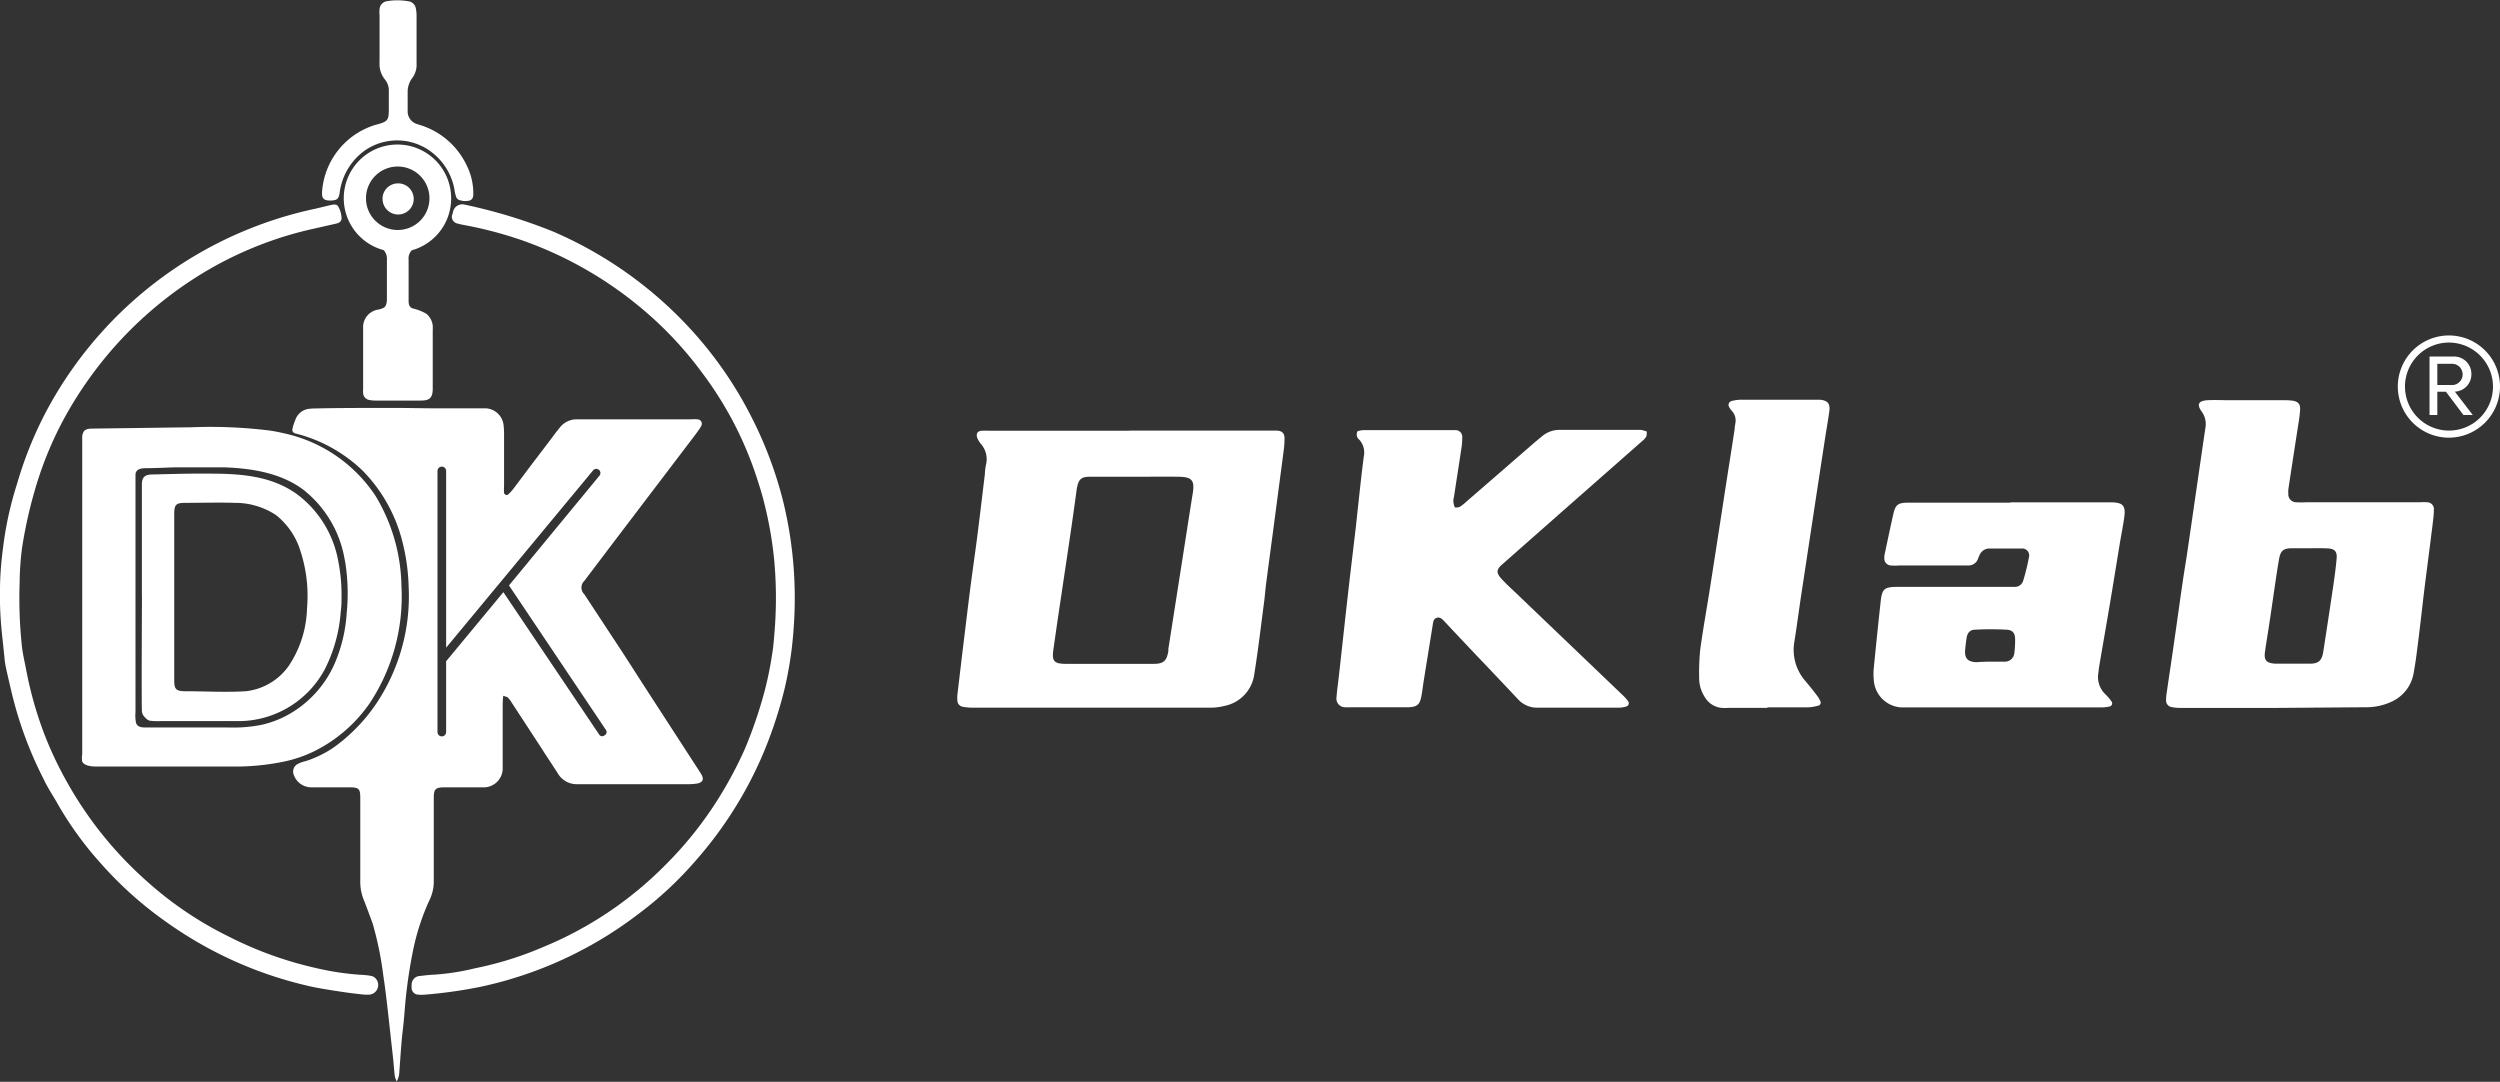 <svg xmlns="http://www.w3.org/2000/svg" viewBox="0 0 289.15 125.12"><rect x="0" y="0" width="289.15" height="125.12" fill="#333333" stroke="none"/><defs><style>.cls-1{fill:none;}.cls-2{fill:#fff;}</style></defs><g id="Camada_2" data-name="Camada 2"><g id="Camada_1-2" data-name="Camada 1"><path class="cls-1" d="M39.56,76.8A17.47,17.47,0,0,0,41,70.87c.28-3.45.08-7-1.61-10.09a12.66,12.66,0,0,0-2.94-3.89,11.85,11.85,0,0,0-4.27-2.14A22.14,22.14,0,0,0,26.8,54c-1.85-.07-3.7-.07-5.55,0h0c-1.21,0-2.42.05-3.63.1-.54,0-1,.16-1.06.79,0,.34,0,.69,0,1V69h0V82.36a4.53,4.53,0,0,0,.06,1.22c.16.53.72.54,1.18.54,3.15,0,6.3,0,9.45,0a16.77,16.77,0,0,0,3.93-.35,11.83,11.83,0,0,0,2.76-.94A12.56,12.56,0,0,0,39.56,76.8Z"></path><path class="cls-1" d="M69.78,83.82c-1.53-2.31-3.07-4.62-4.59-6.93l-3.81-5.75c-.6-.92-1.2-1.85-1.81-2.77a1.06,1.06,0,0,1,0-1.39l.54-.65c.57-.67,1.15-1.34,1.71-2l4.78-5.73L69,55.82a5.24,5.24,0,0,0,.44-.61.49.49,0,0,0-.09-.61.44.44,0,0,0-.6,0,4.09,4.09,0,0,0-.47.46L61.05,63.7c-2.21,2.67-4.41,5.34-6.63,8-.65.77-1.32,1.52-2,2.27-.2.22-.41.42-.79.19a6.34,6.34,0,0,1-.1-.69c0-1.26,0-2.52,0-3.78q0-7.19,0-14.37a4.76,4.76,0,0,0-.07-.75.39.39,0,0,0-.38-.35.36.36,0,0,0-.39.33,4.74,4.74,0,0,0-.06.75c0,1.83,0,3.65,0,5.48V77.9c0,2,0,4,0,6a4.71,4.71,0,0,0,0,.75.37.37,0,0,0,.37.36.36.36,0,0,0,.4-.32,6,6,0,0,0,.08-.94c0-2,0-4,0-6a2.56,2.56,0,0,1,.59-1.74l5.49-6.62a2.58,2.58,0,0,1,.32-.34.63.63,0,0,1,.93,0,3.8,3.8,0,0,1,.47.59l3,4.5Q64,77,65.84,79.69l3.21,4.9a2,2,0,0,0,.45.47.41.41,0,0,0,.53,0,.42.42,0,0,0,.16-.5A5.35,5.35,0,0,0,69.78,83.82Z"></path><path class="cls-2" d="M42.77,81.32A22.35,22.35,0,0,0,46.43,67.8a20.72,20.72,0,0,0-3-10.45,17,17,0,0,0-10.61-7.24c-.55-.13-1.11-.24-1.68-.32a56,56,0,0,0-9.07-.37l-11.24.15c-.44,0-1,0-1.19.43a1.37,1.37,0,0,0-.13.7q0,9.07,0,18.16V69c0,3.71,0,7.42,0,11.12v5.64c0,.49,0,1,0,1.47a2.43,2.43,0,0,0,0,.85c.27.57,1.29.58,1.81.58H25.15l2,0a27.9,27.9,0,0,0,5.77-.59,15,15,0,0,0,3.36-1.15A17,17,0,0,0,42.77,81.32ZM26.36,84.14c-3.15,0-6.3,0-9.45,0-.46,0-1,0-1.18-.54a4.55,4.55,0,0,1-.06-1.22V69.07h0V55.94c0-.35,0-.7,0-1,0-.63.52-.76,1.06-.79,1.21,0,2.42-.07,3.63-.1h0c1.85,0,3.7,0,5.55,0,3.19.12,6.54.63,9.16,2.58a13,13,0,0,1,4.78,8l.09.46a23,23,0,0,1,.16,5.81,17.52,17.52,0,0,1-1.43,5.93,12.5,12.5,0,0,1-5.65,6,11.48,11.48,0,0,1-2.75,1A16.9,16.9,0,0,1,26.36,84.14Z"></path><path class="cls-2" d="M130.68,49.8h16.88c.79,0,1.07.35,1,1.16,0,.64-.11,1.29-.19,1.93l-1.11,8.43q-.42,3.12-.83,6.26c-.09.72-.14,1.44-.24,2.17-.36,2.76-.69,5.54-1.13,8.3a4.31,4.31,0,0,1-3.37,3.58,6.83,6.83,0,0,1-1.8.22l-16.39,0c-3.64,0-7.29,0-10.93,0a6.86,6.86,0,0,1-1.2-.1.75.75,0,0,1-.64-.78,4,4,0,0,1,0-.6l.57-4.82c.32-2.58.62-5.15.95-7.72.28-2.16.6-4.32.87-6.49s.53-4.34.79-6.51a7.62,7.62,0,0,1,.11-1,2.67,2.67,0,0,0-.58-2.5,2.78,2.78,0,0,1-.33-.51c-.3-.56-.11-1,.5-1a8.1,8.1,0,0,1,.85,0h16.15Zm.67,5.34h-4.86c-1.24,0-1.79-.07-2,1.76-.17,1.25-.34,2.49-.52,3.73-.37,2.57-.76,5.13-1.14,7.69-.34,2.28-.68,4.56-1,6.85-.18,1.29.08,1.6,1.41,1.61q5.1,0,10.2,0c1.14,0,1.5-.34,1.69-1.47a2,2,0,0,0,0-.24l1.71-10.92c.37-2.36.73-4.72,1.11-7.07.25-1.5-.07-1.92-1.62-1.94S133,55.14,131.35,55.14Z"></path><path class="cls-2" d="M262.92,81.88H252.36a6,6,0,0,1-1.2-.1.76.76,0,0,1-.63-.79,4.28,4.28,0,0,1,.05-.72c.33-2.29.68-4.57,1-6.85.3-2.08.58-4.16.89-6.25.16-1.12.36-2.23.52-3.35.7-4.77,1.38-9.53,2.08-14.29a2.45,2.45,0,0,0-.43-1.94c-.59-.82-.37-1.23.67-1.3.85-.05,1.7,0,2.55,0h6.19a7.88,7.88,0,0,1,1.09.05c.67.1.93.4.89,1.07s-.16,1.37-.26,2c-.37,2.4-.74,4.79-1.1,7.19a2.7,2.7,0,0,0,0,.49.91.91,0,0,0,.87,1,9.88,9.88,0,0,0,1.22,0h13.11a7.85,7.85,0,0,1,.84,0,.79.79,0,0,1,.79.89c0,.53-.07,1-.13,1.57-.31,2.49-.64,5-.95,7.47-.24,2-.46,4-.71,6-.16,1.24-.3,2.49-.53,3.72a4.46,4.46,0,0,1-2.71,3.48,6.91,6.91,0,0,1-2.84.58Zm4.17-18.47h-1.94c-1.06,0-1.38.26-1.56,1.28s-.31,1.92-.45,2.88c-.23,1.56-.45,3.12-.69,4.68-.15,1-.33,2.07-.48,3.11s.19,1.33,1.18,1.4h.12c1.29,0,2.59,0,3.88,0,1.06,0,1.41-.38,1.57-1.45.4-2.6.8-5.19,1.18-7.79.14-1,.28-2,.36-3,.05-.73-.25-1.05-1-1.09S267.81,63.41,267.09,63.41Z"></path><path class="cls-2" d="M190.46,49.91a1.78,1.78,0,0,1-.05.59,2.22,2.22,0,0,1-.49.53l-9.09,8-7.1,6.26c-.7.62-.69,1,0,1.73s1.1,1.08,1.65,1.61L187.68,80.4a4.85,4.85,0,0,1,.64.72.39.39,0,0,1-.22.59,2.94,2.94,0,0,1-.82.14c-3.12,0-6.24,0-9.35,0a3,3,0,0,1-2.38-1q-2.33-2.48-4.67-4.93c-1.26-1.33-2.51-2.65-3.77-4-.25-.26-.51-.58-.92-.47s-.43.52-.49.88c-.35,2.2-.71,4.4-1.06,6.59-.09.56-.14,1.13-.26,1.68-.18.89-.48,1.14-1.4,1.2-.28,0-.57,0-.85,0l-5.83,0a5.72,5.72,0,0,1-.72,0,1,1,0,0,1-1-1.16c.07-.89.2-1.77.3-2.66.37-3.34.73-6.67,1.11-10,.26-2.29.54-4.58.81-6.87.09-.81.17-1.61.26-2.42.22-2,.42-3.94.68-5.9a2.22,2.22,0,0,0-.51-1.92.77.77,0,0,1-.21-1,3.14,3.14,0,0,1,.61-.12l10.32,0h.36a.77.77,0,0,1,.81.86,7,7,0,0,1-.09,1.21c-.28,1.88-.58,3.76-.86,5.64a1.61,1.61,0,0,0,.12,1.24,1.6,1.6,0,0,0,.54-.07,4.77,4.77,0,0,0,.76-.6l8-6.94.75-.62a3.13,3.13,0,0,1,2.12-.75c3.11,0,6.23,0,9.34,0A4.67,4.67,0,0,1,190.46,49.91Z"></path><path class="cls-2" d="M232.55,58.1c3.85,0,7.7,0,11.54,0,1.45,0,1.81.36,1.59,1.81-.14,1-.33,1.91-.49,2.87-.4,2.44-.79,4.88-1.2,7.31s-.8,4.63-1.19,6.94c-.05.28-.07.56-.11.84a2.75,2.75,0,0,0,.83,2.44,6.07,6.07,0,0,1,.7.82.37.37,0,0,1-.21.58,4.49,4.49,0,0,1-1,.11l-16.27,0c-2,0-4.05,0-6.08,0-.24,0-.48,0-.72,0a3.38,3.38,0,0,1-3.22-3.21,6.57,6.57,0,0,1,0-1.33q.38-3.87.8-7.73c.16-1.46.43-1.68,2-1.67H231.8c.41,0,.81,0,1.21,0a1,1,0,0,0,1-.74,25.29,25.29,0,0,0,.66-2.7.8.8,0,0,0-.82-1c-1.25,0-2.51,0-3.76,0a1.24,1.24,0,0,0-1.14.77c-.07.15-.13.3-.19.45a1.14,1.14,0,0,1-1.14.74h-7.9a6.46,6.46,0,0,1-1.08,0,.81.81,0,0,1-.7-.86A2.05,2.05,0,0,1,218,64c.33-1.54.65-3.08,1-4.62.24-1,.54-1.23,1.63-1.24,1.34,0,2.67,0,4,0h7.89Zm-2.4,18.43h0c.57,0,1.13,0,1.69,0a1.1,1.1,0,0,0,1.14-1,11.81,11.81,0,0,0,.09-1.57c0-.73-.27-1.09-1-1.13-1.2-.06-2.41-.07-3.62,0-.61,0-.92.38-1,1-.07.43-.12.88-.16,1.32-.08,1,.28,1.39,1.3,1.44C229.11,76.55,229.63,76.53,230.15,76.53Z"></path><path class="cls-2" d="M52.4,24.49a1.09,1.09,0,0,1,1.31-.83h0a61.39,61.39,0,0,1,10.19,3.09A46.54,46.54,0,0,1,79.25,37.4,45.28,45.28,0,0,1,87,48.4a46.11,46.11,0,0,1,3.61,9.71,47.16,47.16,0,0,1,1.19,14.45,42.75,42.75,0,0,1-1.12,7.37A49.81,49.81,0,0,1,88,87.78a45.73,45.73,0,0,1-7.45,11.66,42,42,0,0,1-6.83,6.36,45.73,45.73,0,0,1-18.22,8.35,54.19,54.19,0,0,1-6.35.89,3.76,3.76,0,0,1-.75,0,.79.79,0,0,1-.79-.88,1.31,1.31,0,0,1,0-.28,1,1,0,0,1,1-1c.53-.07,1.07-.13,1.6-.15A27.23,27.23,0,0,0,54.9,112a39.61,39.61,0,0,0,7.74-2.39A42.78,42.78,0,0,0,77,100a43.12,43.12,0,0,0,6.21-7.83,46.61,46.61,0,0,0,2.92-5.5,51.79,51.79,0,0,0,2.22-6.42,39.15,39.15,0,0,0,.93-4.43c.18-1,.25-2.06.33-3.09a47.9,47.9,0,0,0-.09-8.21,45.12,45.12,0,0,0-1.1-6.23c-.24-1-.57-2.06-.9-3.07a41.61,41.61,0,0,0-6.36-12.17A42.42,42.42,0,0,0,74.6,36a44.51,44.51,0,0,0-14-8.13,46.23,46.23,0,0,0-6.74-1.81,9.4,9.4,0,0,1-.92-.2.8.8,0,0,1-.65-1C52.35,24.74,52.37,24.62,52.4,24.49Z"></path><path class="cls-2" d="M38.73,23.66a.42.42,0,0,1,.36.18,2.75,2.75,0,0,1,.4,1.22c.08.44-.14.7-.6.8l-3.13.71a42.43,42.43,0,0,0-13.47,5.75,44.59,44.59,0,0,0-9.13,7.88,45.27,45.27,0,0,0-5.55,7.85,41.34,41.34,0,0,0-3.3,7.71A53.15,53.15,0,0,0,2.56,63.3a33.61,33.61,0,0,0-.29,4.14,52.17,52.17,0,0,0,.25,7.18c.1,1,.35,2,.55,3.07a43.46,43.46,0,0,0,2.07,7.25A42.51,42.51,0,0,0,7.72,90.4a43.92,43.92,0,0,0,9.18,11.45,41.63,41.63,0,0,0,9.55,6.47A43.16,43.16,0,0,0,36.7,112a31.49,31.49,0,0,0,4.94.74,8.2,8.2,0,0,1,1.31.14,1,1,0,0,1,.36.16,1.12,1.12,0,0,1-.78,2l-.37,0c-.82-.08-1.64-.18-2.45-.3-1.15-.17-2.3-.35-3.43-.57a45.94,45.94,0,0,1-17-7.5,43.26,43.26,0,0,1-7.53-6.71,40.11,40.11,0,0,1-5-6.84c-.55-1-1.2-1.93-1.7-3a44.73,44.73,0,0,1-3.67-9.89c-.24-1-.49-2.08-.72-3.13A10.38,10.38,0,0,1,.51,76C.35,74.33.13,72.7.05,71.07a43,43,0,0,1,0-4.54c.07-1.38.24-2.76.43-4.13A40.56,40.56,0,0,1,2,55.87,43.94,43.94,0,0,1,5.8,46.75,46.08,46.08,0,0,1,36.38,24.16c.68-.15,1.34-.33,2-.47A1.23,1.23,0,0,1,38.73,23.66Z"></path><path class="cls-2" d="M204.44,81.87h-4.37a7.86,7.86,0,0,1-1,0,2.53,2.53,0,0,1-1.87-1.21,4,4,0,0,1-.67-2.06,27.37,27.37,0,0,1,.11-3.39c.3-2.28.72-4.55,1.08-6.83q.92-5.88,1.82-11.75c.36-2.32.73-4.64,1.09-7,0-.24.06-.49.09-.73a1.6,1.6,0,0,0-.39-1.35,2.18,2.18,0,0,1-.35-.49.47.47,0,0,1,.3-.68,4.84,4.84,0,0,1,1.07-.15l8.74,0h.36c.91.07,1.25.43,1.13,1.33s-.33,2.08-.49,3.12q-.81,5.27-1.61,10.55l-1.2,7.92c-.25,1.68-.47,3.36-.73,5a5.48,5.48,0,0,0,1.28,4.64c.44.52.87,1.06,1.29,1.61a3.52,3.52,0,0,1,.43.72.35.35,0,0,1-.23.49,5.2,5.2,0,0,1-1.18.2c-1.57,0-3.15,0-4.73,0Z"></path><path class="cls-2" d="M37.74,23.15a.6.6,0,0,1-.48-.57,2.26,2.26,0,0,1,0-.52,8.73,8.73,0,0,1,6.24-7.64l.28-.07c1-.3,1.17-.46,1.19-1.5,0-.76,0-1.51,0-2.27a2,2,0,0,0-.46-1.4,2.89,2.89,0,0,1-.61-2c0-1.79,0-3.59,0-5.38a4.66,4.66,0,0,1,0-.75,1,1,0,0,1,.84-.91,7.14,7.14,0,0,1,2.44,0A1,1,0,0,1,48.1,1a3.92,3.92,0,0,1,.08.84c0,1.82,0,3.65,0,5.48A2.57,2.57,0,0,1,47.7,9a2.66,2.66,0,0,0-.55,1.67v2.27h0a1.52,1.52,0,0,0,1.09,1.41l.25.08A8.84,8.84,0,0,1,54,19.18a7.16,7.16,0,0,1,.74,3.28c0,.52-.22.76-.72.78a1.83,1.83,0,0,1-.47,0l-.36-.08a.61.61,0,0,1-.42-.36,4.05,4.05,0,0,1-.21-.9A7,7,0,0,0,49,17l-.49-.23a6.56,6.56,0,0,0-6.43.72,7.14,7.14,0,0,0-2.79,4.76,2.08,2.08,0,0,1-.11.48.6.6,0,0,1-.46.41A2.44,2.44,0,0,1,37.74,23.15Z"></path><path class="cls-2" d="M16.41,69.08V56.24a1.2,1.2,0,0,1,0-.19c0-.84.32-1.15,1.15-1.17,2.13-.05,4.37-.12,6.51-.1,3.41,0,6.92.17,9.87,2.1l.33.22A12.37,12.37,0,0,1,39.14,65a19.55,19.55,0,0,1,.36,4c0,.58,0,1.15-.09,1.72a17.39,17.39,0,0,1-1.84,6.68,11.34,11.34,0,0,1-9.67,6c-1.85,0-3.7,0-5.56,0H18.55a6.61,6.61,0,0,1-1.26-.05A1.16,1.16,0,0,1,16.8,83a1.11,1.11,0,0,1-.38-.69c-.07-.44,0-13.26,0-13.26Zm3.74,0v9.58c0,1.07.21,1.29,1.32,1.29,2.29,0,4.64.14,6.93,0a7,7,0,0,0,5-2.94,12.58,12.58,0,0,0,2.11-6.63,16.79,16.79,0,0,0-.77-6.68,8.46,8.46,0,0,0-2.82-4.13,8.58,8.58,0,0,0-4.78-1.41c-1.87-.06-3.75,0-5.63,0-1.22,0-1.36.2-1.36,1.44Q20.15,64.36,20.15,69.11Z"></path><path class="cls-2" d="M282.9,45.31h-1V48H281V41.24h2.73a2,2,0,0,1,2.11,2.06,2,2,0,0,1-1.91,2L286,48h-1.08Zm-1-.78h1.81a1.23,1.23,0,0,0,0-2.45h-1.81Z"></path><path class="cls-2" d="M283.25,50.62a5.91,5.91,0,1,1,5.9-5.91A5.92,5.92,0,0,1,283.25,50.62Zm0-11a5.09,5.09,0,1,0,5.09,5.09A5.11,5.11,0,0,0,283.25,39.62Z"></path><path class="cls-2" d="M81.15,89.62c-.12-.22-.27-.43-.4-.64l-6.12-9.44C73.81,78.27,73,77,72.18,75.73l-4.6-7a1.06,1.06,0,0,1,0-1.54L70.75,63l9.54-12.55c.22-.29.44-.59.65-.9a2.54,2.54,0,0,0,.16-.28.51.51,0,0,0-.41-.77,4.65,4.65,0,0,0-.75,0H70.59c-1.29,0-2.59,0-3.88,0a2.46,2.46,0,0,0-2,1c-.25.32-.52.63-.77,1l-2.63,3.46c-.65.86-1.28,1.72-1.93,2.57a4.91,4.91,0,0,1-.57.63.3.3,0,0,1-.51-.17,4.85,4.85,0,0,1,0-.76l0-6a8.88,8.88,0,0,0-.05-1,2.19,2.19,0,0,0-2-2c-.34,0-.69,0-1,0H50.8c-1.95,0-3.9-.06-5.86-.05-2.8,0-5.6,0-8.4.06a7.92,7.92,0,0,0-.85.05,1.91,1.91,0,0,0-1.54,1.3,5.25,5.25,0,0,0-.32,1c-.11.54.39.54.82.67A17.26,17.26,0,0,1,42,54.49a17.92,17.92,0,0,1,4.5,8,23.44,23.44,0,0,1,.76,5.26,22.33,22.33,0,0,1-3.66,13.51,19.72,19.72,0,0,1-3.27,3.79,18.18,18.18,0,0,1-1.88,1.5,12.67,12.67,0,0,1-2.09,1.11,10.55,10.55,0,0,1-1.07.39,3.23,3.23,0,0,0-1,.4A1,1,0,0,0,34,89.67v0a2.13,2.13,0,0,0,2,1.39c.22,0,.44,0,.66,0,1.23,0,2.46,0,3.68,0s1.33.17,1.33,1.31c0,3.18,0,6.36,0,9.55a5.52,5.52,0,0,0,.42,2.2c.35.88.67,1.77,1,2.66a38.6,38.6,0,0,1,1.25,6.1c.17,1.09.3,2.18.43,3.28.25,2.16.48,4.32.72,6.48.06.62.1,1.25.18,1.88a2.59,2.59,0,0,0,.22.55,2.41,2.41,0,0,0,.3-1.16c.13-1.63.21-3.27.41-4.89.14-1.12.2-2.24.31-3.36a57.94,57.94,0,0,1,.89-5.86,26.58,26.58,0,0,1,1.91-5.77,4.9,4.9,0,0,0,.46-2.19c0-3.19,0-6.37,0-9.55,0-1,.18-1.21,1.2-1.23h4.07c.22,0,.44,0,.66,0A2.2,2.2,0,0,0,58.14,89c0-.35,0-.7,0-1,0-2.08,0-4.16,0-6.24,0-.37,0-.74.07-1.29.28.11.45.13.54.22a3.91,3.91,0,0,1,.45.6l3.46,5.3c.63,1,1.28,1.94,1.9,2.93a2.52,2.52,0,0,0,2.09,1.18l1.07,0h12a7.3,7.3,0,0,0,.94-.08C81.28,90.48,81.43,90.15,81.15,89.62ZM70,85l-.13.08a.39.39,0,0,1-.56-.11L58.22,68.49l-6.56,7.92-.06.06v8.2a.49.49,0,0,1-1,0V54.47a.49.49,0,0,1,1,0V74.91l17-20.51a.48.48,0,0,1,.67-.06l0,0a.48.48,0,0,1,.07.67L58.87,67.71,70.1,84.45A.42.42,0,0,1,70,85Z"></path><path class="cls-2" d="M52.18,22.93a6.21,6.21,0,1,0-7.8,6,1.52,1.52,0,0,1,.37,1.12c0,1.45,0,2.9,0,4.34,0,.42,0,1-.38,1.21a2.28,2.28,0,0,1-.7.22A2.05,2.05,0,0,0,42,37.7c0,.13,0,.25,0,.38V45a2.57,2.57,0,0,0,0,.48.86.86,0,0,0,.7.78,3.81,3.81,0,0,0,.75.07h3.78c.44,0,.88,0,1.32,0,1,0,1.53-.14,1.5-1.5,0-2.2,0-4.41,0-6.61a5.43,5.43,0,0,0,0-.57,2.08,2.08,0,0,0-.74-1.36,5.6,5.6,0,0,0-1.59-.62c-.41-.16-.46-.51-.46-.91,0-1.58,0-3.15,0-4.73a1.33,1.33,0,0,1,.37-1.08A6.22,6.22,0,0,0,52.18,22.93ZM46,26.6a3.67,3.67,0,1,1,3.67-3.67A3.66,3.66,0,0,1,46,26.6Z"></path><path class="cls-1" d="M46,21.21h0a1.73,1.73,0,0,0-1.72,1.6A1.79,1.79,0,0,1,46,21.21Z"></path><path class="cls-2" d="M46,21.21h0a1.79,1.79,0,0,0-1.75,1.6,1.21,1.21,0,0,0,0,.19A1.8,1.8,0,1,0,46,21.21Z"></path></g></g></svg>